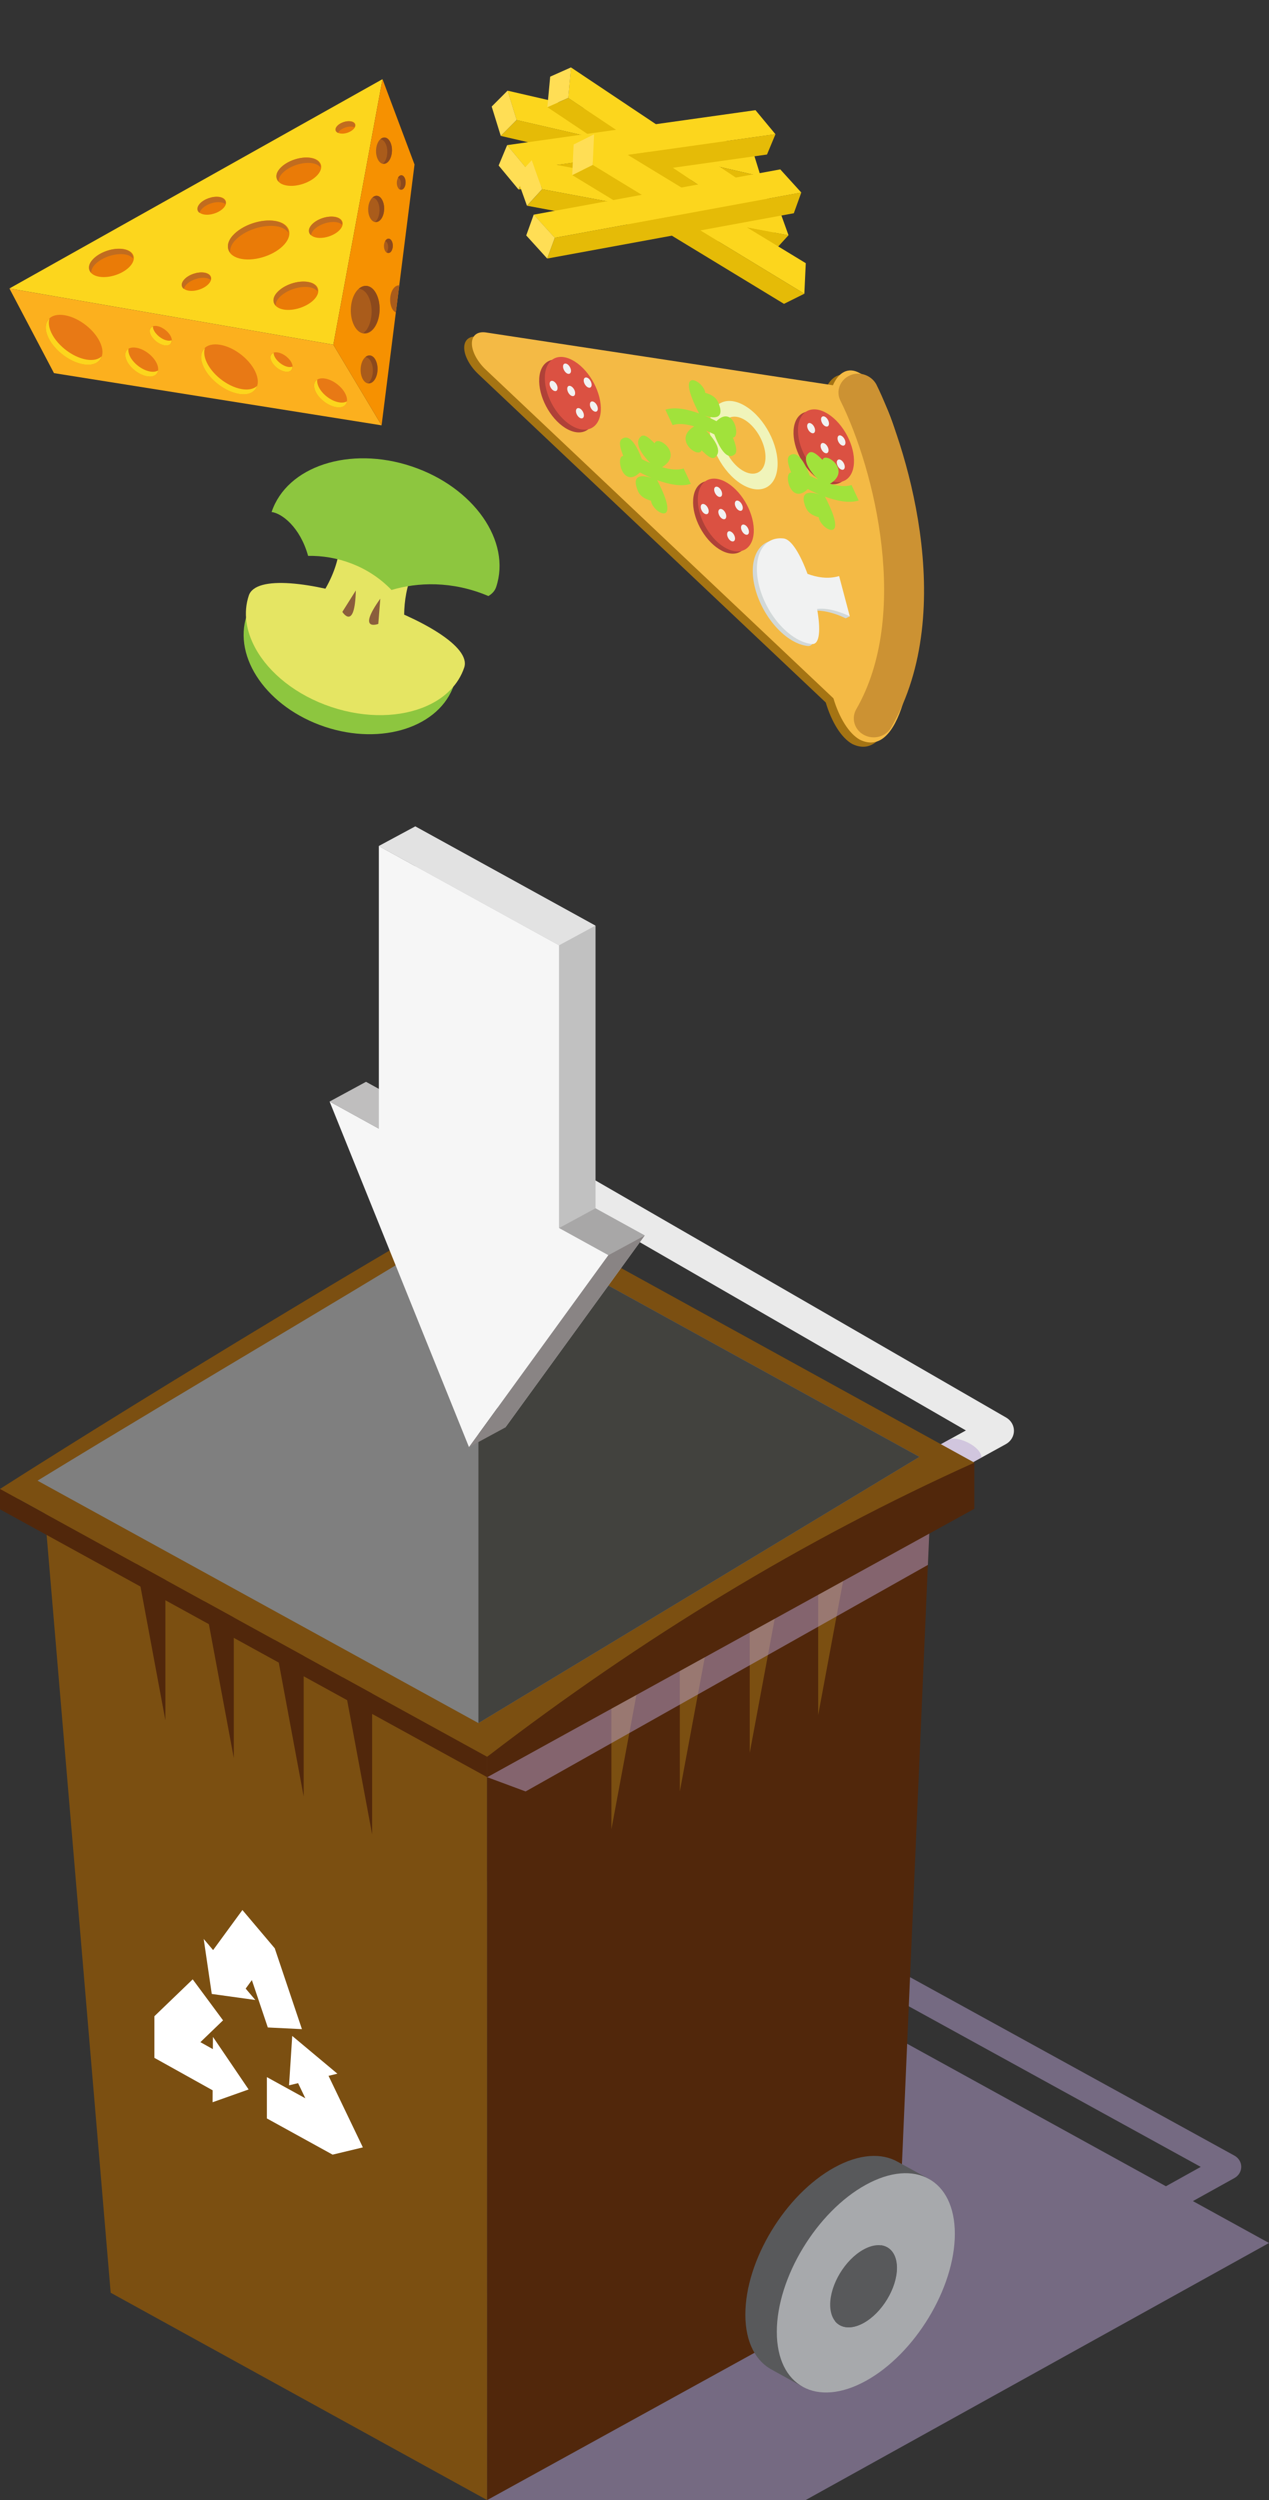 <?xml version="1.0" encoding="utf-8"?>
<!-- Generator: Adobe Illustrator 16.0.0, SVG Export Plug-In . SVG Version: 6.00 Build 0)  -->
<!DOCTYPE svg PUBLIC "-//W3C//DTD SVG 1.1//EN" "http://www.w3.org/Graphics/SVG/1.1/DTD/svg11.dtd">
<svg version="1.1" xmlns="http://www.w3.org/2000/svg" xmlns:xlink="http://www.w3.org/1999/xlink" x="0px" y="0px"
	 width="476.879px" height="939.294px" viewBox="0 0 476.879 939.294" enable-background="new 0 0 476.879 939.294"
	 xml:space="preserve">
<rect x="0" y="0" width="476.879" height="939.294" fill="#333333" stroke="none"/>
<g id="Isolation_Mode">
	<g>
		<g>
			<path fill="#A57413" d="M320.066,141.7c-4.17-2.286-7.811-0.273-9.927,4.64l-130.445-19.839c-3.093-0.449-5.25,1.031-5.249,4.143
				c0.011,3.091,2.161,6.951,5.283,9.888l130.595,123.413c2.149,7.258,5.822,13.292,9.958,15.578
				C349.777,293.845,346.816,154.736,320.066,141.7z"/>
			<path fill="#F4BA45" d="M322.947,140.103c-4.164-2.289-7.823-0.263-9.931,4.644L182.578,124.9c-3.1-0.44-5.251,1.035-5.248,4.144
				c-0.006,3.103,2.158,6.965,5.283,9.889l130.583,123.434c2.153,7.244,5.803,13.268,9.96,15.561
				C352.661,292.245,349.703,153.161,322.947,140.103z"/>
			<g>
				<g>
					<path fill="#CC9233" d="M321.859,273.467c-1.266-2.075-1.385-4.722-0.087-7.002c20.275-35.102,7.097-89.74-5.952-115.932
						c-1.776-3.548-0.196-7.794,3.532-9.48c3.716-1.715,8.144,0.015,9.954,3.356c10.314,20.678,31.436,84.147,5.58,128.932
						c-2.004,3.451-6.544,4.707-10.162,2.796C323.486,275.513,322.516,274.548,321.859,273.467z"/>
				</g>
			</g>
			<g>
				<path fill="#F0F4BA" d="M292.183,175.26c0.512-8.016-4.827-18.176-11.863-22.559c-7.019-4.433-13.158-1.496-13.67,6.521
					c-0.479,8.058,4.856,18.179,11.88,22.585C285.586,186.252,291.706,183.29,292.183,175.26z M278.839,176.647
					c-4.529-2.855-7.966-9.388-7.653-14.577c0.339-5.157,4.295-7.048,8.812-4.226c4.559,2.872,7.985,9.412,7.653,14.577
					C287.327,177.58,283.4,179.49,278.839,176.647z"/>
				<path fill="#AF4138" d="M281.454,200.951c0.423-6.624-3.952-14.927-9.77-18.567c-5.762-3.651-10.797-1.24-11.204,5.386
					c-0.429,6.601,3.967,14.915,9.753,18.55C276.027,209.962,281.042,207.553,281.454,200.951z"/>
				<path fill="#AF4138" d="M223.642,155.403c0.393-6.642-3.974-14.954-9.789-18.605c-5.79-3.658-10.804-1.248-11.219,5.38
					c-0.387,6.638,3.964,14.944,9.756,18.59C218.191,164.405,223.222,161.982,223.642,155.403z"/>
				<path fill="#AF4138" d="M319.203,174.861c0.427-6.6-3.952-14.928-9.759-18.571c-5.797-3.63-10.799-1.242-11.224,5.396
					c-0.424,6.625,3.968,14.917,9.746,18.555C313.776,183.886,318.811,181.474,319.203,174.861z"/>
				<path fill="#DB5142" d="M320.899,174.056c0.407-6.625-3.959-14.923-9.783-18.568c-5.772-3.631-10.811-1.218-11.223,5.384
					c-0.396,6.617,3.976,14.936,9.771,18.566C315.456,183.093,320.501,180.674,320.899,174.056z"/>
				<g>
					<path fill="#F1F2F2" d="M306.292,161.78c0.04-0.928-0.555-2.104-1.381-2.605c-0.821-0.54-1.523-0.194-1.584,0.762
						c-0.047,0.92,0.565,2.084,1.384,2.589C305.53,163.067,306.239,162.729,306.292,161.78z"/>
					<path fill="#F1F2F2" d="M308.983,175.486c0.068-0.961-0.556-2.143-1.396-2.643c-0.809-0.525-1.509-0.179-1.57,0.763
						c-0.074,0.953,0.562,2.112,1.389,2.648C308.21,176.758,308.942,176.414,308.983,175.486z"/>
					<path fill="#F1F2F2" d="M317.714,166.429c0.069-0.912-0.562-2.099-1.381-2.62c-0.813-0.533-1.545-0.19-1.59,0.768
						c-0.07,0.923,0.565,2.121,1.391,2.634C316.945,167.709,317.654,167.37,317.714,166.429z"/>
					<path fill="#F1F2F2" d="M311.358,169.288c0.063-0.918-0.569-2.105-1.393-2.619c-0.837-0.53-1.533-0.175-1.599,0.757
						c-0.041,0.928,0.569,2.12,1.393,2.634C310.584,170.573,311.293,170.223,311.358,169.288z"/>
					<path fill="#F1F2F2" d="M317.456,175.506c0.037-0.937-0.558-2.114-1.396-2.643c-0.81-0.513-1.526-0.167-1.606,0.749
						c-0.042,0.956,0.588,2.146,1.404,2.653C316.707,176.786,317.387,176.431,317.456,175.506z"/>
					<path fill="#F1F2F2" d="M308.543,157.404c-0.03,0.96,0.573,2.131,1.377,2.62c0.833,0.522,1.548,0.19,1.605-0.751
						c0.051-0.936-0.561-2.111-1.385-2.626C309.317,156.132,308.608,156.472,308.543,157.404z"/>
				</g>
				<path fill="#A1E23B" d="M310.009,186.589c4.278,1.581,9.028,2.594,12.683,1.444l-2.694-5.804
					c-2.298,0.74-5.214,0.371-8.122-0.459c8.287-5.011-1.793-12.323-2.779-8.982c-3.575-3.684-4.378-2.887-4.879-2.832
					c-3.407,2.439,0.323,7.26,3.212,10.213c-1.113-0.469-2.172-0.953-3.127-1.425c-1.495-4.015-4.578-10.432-7.87-7.31
					c-0.174,0.492-1.099,1.107,0.877,6.085c-3.05,0.04-0.231,12.534,6.252,6.22c1.259,0.664,2.729,1.352,4.359,2.017
					c-3.059-0.98-7.991-1.717-5,5.197c0.405,0.639,1.048,2.379,4.773,3.376C308.179,198.88,319.663,205.097,310.009,186.589z"/>
				<path fill="#A1E23B" d="M246.956,180.385c4.234,1.559,9.013,2.579,12.648,1.402l-2.697-5.773
					c-2.292,0.746-5.199,0.371-8.118-0.489c8.286-5.01-1.786-12.315-2.784-8.952c-3.57-3.676-4.37-2.88-4.833-2.827
					c-3.44,2.413,0.307,7.258,3.183,10.208c-1.116-0.466-2.174-0.965-3.134-1.431c-1.495-4.03-4.559-10.42-7.862-7.316
					c-0.189,0.491-1.129,1.102,0.865,6.105c-3.062,0.026-0.225,12.532,6.231,6.198c1.27,0.656,2.761,1.355,4.381,2.04
					c-3.029-0.976-8.012-1.74-5.006,5.175c0.401,0.616,1.037,2.35,4.811,3.39C245.094,192.662,256.59,198.869,246.956,180.385z"/>
				<path fill="#A1E23B" d="M276.319,170.52c0.187-0.476,1.102-1.135-0.895-6.138c3.077-0.009,0.244-12.505-6.19-6.148
					c-1.288-0.681-2.779-1.38-4.398-2.065c3.035,0.984,7.989,1.717,4.989-5.176c-0.387-0.612-1.028-2.354-4.793-3.402
					c-0.472-4.533-11.958-10.748-2.316,7.743c-4.252-1.548-9.021-2.586-12.679-1.406l2.72,5.783c2.275-0.749,5.2-0.371,8.12,0.476
					c-8.303,5.007,1.776,12.335,2.767,8.964c3.582,3.68,4.394,2.875,4.841,2.819c3.443-2.427-0.294-7.255-3.156-10.188
					c1.104,0.452,2.169,0.958,3.103,1.404C269.946,167.224,273.015,173.625,276.319,170.52z"/>
				<path fill="#DB5142" d="M225.776,154.366c0.374-6.601-3.984-14.902-9.794-18.548c-5.811-3.68-10.83-1.243-11.219,5.371
					c-0.425,6.585,3.956,14.898,9.753,18.563C220.3,163.362,225.343,160.958,225.776,154.366z"/>
				<g>
					<path fill="#F1F2F2" d="M219.425,156.195c0.059-0.94-0.552-2.119-1.374-2.646c-0.824-0.512-1.549-0.162-1.612,0.743
						c-0.06,0.954,0.556,2.142,1.396,2.671C218.65,157.467,219.366,157.138,219.425,156.195z"/>
					<path fill="#F1F2F2" d="M209.529,145.937c0.081-0.945-0.562-2.112-1.386-2.625c-0.817-0.508-1.532-0.177-1.607,0.763
						c-0.043,0.943,0.574,2.117,1.395,2.62C208.769,147.225,209.476,146.889,209.529,145.937z"/>
					<path fill="#F1F2F2" d="M220.748,145.437c0.819,0.505,1.532,0.189,1.593-0.767c0.027-0.945-0.592-2.117-1.386-2.626
						c-0.819-0.505-1.544-0.154-1.6,0.758C219.292,143.733,219.928,144.907,220.748,145.437z"/>
					<path fill="#F1F2F2" d="M216.122,147.819c0.083-0.917-0.547-2.097-1.378-2.619c-0.83-0.521-1.545-0.191-1.583,0.775
						c-0.049,0.92,0.557,2.089,1.384,2.626C215.38,149.095,216.088,148.771,216.122,147.819z"/>
					<path fill="#F1F2F2" d="M214.579,139.454c0.047-0.922-0.58-2.139-1.397-2.644c-0.848-0.509-1.542-0.156-1.592,0.766
						c-0.064,0.933,0.573,2.131,1.382,2.656C213.795,140.746,214.501,140.381,214.579,139.454z"/>
					<path fill="#F1F2F2" d="M221.686,151.815c-0.074,0.94,0.545,2.111,1.378,2.618c0.827,0.538,1.53,0.188,1.589-0.753
						c0.059-0.938-0.566-2.12-1.396-2.641C222.442,150.541,221.744,150.861,221.686,151.815z"/>
				</g>
				<path fill="#DB5142" d="M283.249,200.101c0.392-6.627-3.968-14.915-9.79-18.591c-5.771-3.631-10.815-1.226-11.204,5.385
					c-0.418,6.646,3.958,14.935,9.749,18.593C277.809,209.108,282.837,206.703,283.249,200.101z"/>
				<g>
					<path fill="#F1F2F2" d="M276.221,202.429c0.041-0.929-0.577-2.116-1.39-2.597c-0.819-0.542-1.538-0.199-1.581,0.745
						c-0.078,0.917,0.548,2.097,1.355,2.622C275.446,203.7,276.156,203.361,276.221,202.429z"/>
					<path fill="#F1F2F2" d="M266.313,192.189c0.066-0.933-0.554-2.106-1.378-2.617c-0.823-0.514-1.54-0.184-1.604,0.749
						c-0.066,0.934,0.573,2.13,1.375,2.632C265.546,193.471,266.256,193.129,266.313,192.189z"/>
					<path fill="#F1F2F2" d="M277.527,191.68c0.837,0.531,1.555,0.186,1.599-0.757c0.051-0.95-0.585-2.108-1.387-2.627
						c-0.824-0.513-1.517-0.159-1.589,0.766C276.086,189.98,276.704,191.166,277.527,191.68z"/>
					<path fill="#F1F2F2" d="M272.915,194.081c0.067-0.934-0.531-2.111-1.366-2.641c-0.824-0.514-1.536-0.146-1.609,0.778
						c-0.04,0.93,0.583,2.111,1.379,2.619C272.179,195.364,272.864,195.028,272.915,194.081z"/>
					<path fill="#F1F2F2" d="M271.357,185.698c0.065-0.936-0.565-2.123-1.392-2.636c-0.828-0.484-1.528-0.139-1.59,0.766
						c-0.058,0.94,0.585,2.146,1.383,2.642C270.568,186.967,271.305,186.646,271.357,185.698z"/>
					<path fill="#F1F2F2" d="M278.469,198.081c-0.056,0.912,0.569,2.092,1.371,2.597c0.817,0.521,1.548,0.19,1.604-0.735
						c0.05-0.948-0.565-2.123-1.355-2.623C279.247,196.781,278.525,197.141,278.469,198.081z"/>
				</g>
				<path fill="#D2D8D8" d="M305.507,229.532c3.503-0.493,7.595,0.822,10.098,1.792l2.204,0.971l1.539-0.729l-2.025-1.14l0,0
					l-3.528-13.273c-4.212,1.273-8.453,0.446-11.881-0.822c-2.599-7.07-5.97-12.963-8.979-13.315
					c-7.923-0.854-12.032,7.268-9.117,18.208c2.938,10.972,11.726,20.6,19.668,21.48
					C306.635,243.059,306.866,236.992,305.507,229.532z"/>
				<path fill="#F1F2F2" d="M305.042,241.964c-7.962-0.905-16.753-10.504-19.671-21.48c-2.913-10.939,1.177-19.086,9.116-18.179
					c2.993,0.325,6.37,6.199,8.965,13.298c3.428,1.27,7.662,2.088,11.881,0.823l4.015,15.141c0,0-6.88-3.534-12.292-2.786
					C308.392,236.249,308.19,242.318,305.042,241.964z"/>
			</g>
		</g>
		<g>
			<g>
				<polygon fill="#FCD61D" points="282.442,55.219 190.729,34.065 194.139,45.106 285.859,66.256 				"/>
				<polygon fill="#E5BB07" points="194.162,45.081 188.19,51.066 279.903,72.223 285.874,66.239 				"/>
				<polygon fill="#FFDE55" points="190.747,34.046 184.774,40.031 188.183,51.058 194.153,45.073 				"/>
			</g>
			<g>
				<polygon fill="#FCD61D" points="291.849,76.969 214.571,25.335 213.524,36.81 290.803,88.443 				"/>
				<polygon fill="#E5BB07" points="213.558,36.792 205.708,40.275 282.96,91.917 290.836,88.429 				"/>
				<polygon fill="#FFDE55" points="214.596,25.312 206.756,28.798 205.689,40.258 213.55,36.784 				"/>
			</g>
			<g>
				<polygon fill="#FCD61D" points="283.907,41.387 190.564,54.529 198.053,63.559 291.395,50.416 				"/>
				<polygon fill="#E5BB07" points="198.06,63.517 194.888,71.198 288.231,58.055 291.43,50.382 				"/>
				<polygon fill="#FFDE55" points="190.582,54.511 187.385,62.183 194.862,71.206 198.06,63.517 				"/>
			</g>
			<g>
				<polygon fill="#FCD61D" points="292.41,77.527 199.807,60.211 203.723,71.095 296.328,88.413 				"/>
				<polygon fill="#E5BB07" points="203.739,71.081 198.057,77.292 290.627,94.61 296.318,88.372 				"/>
				<polygon fill="#FFDE55" points="199.822,60.195 194.131,66.401 198.028,77.301 203.729,71.071 				"/>
			</g>
			<g>
				<polygon fill="#FCD61D" points="302.801,98.879 223.229,50.48 222.704,61.999 302.266,110.357 				"/>
				<polygon fill="#E5BB07" points="222.729,61.974 215.033,65.786 294.614,114.16 302.275,110.35 				"/>
				<polygon fill="#FFDE55" points="223.245,50.462 215.567,54.291 215.033,65.786 222.729,61.974 				"/>
			</g>
			<g>
				<polygon fill="#FCD61D" points="293.217,63.634 200.547,80.655 208.462,89.357 301.123,72.344 				"/>
				<polygon fill="#E5BB07" points="208.479,89.34 205.637,97.142 298.312,80.116 301.123,72.313 				"/>
				<polygon fill="#FFDE55" points="200.57,80.63 197.755,88.457 205.628,97.134 208.479,89.34 				"/>
			</g>
		</g>
		<g>
			<polygon fill="#FCD61D" points="3.543,108.38 125.264,129.508 143.742,29.738 			"/>
			<polygon fill="#FCB01E" points="3.543,108.38 20.287,140.185 143.396,159.803 125.264,129.508 			"/>
			<polygon fill="#F69101" points="125.264,129.508 143.396,159.803 155.773,61.807 143.742,29.738 			"/>
			<g>
				<path fill="#EA7B07" d="M46.503,93.578c-3.896-0.676-9.088,1.107-11.642,3.976c-2.561,2.884-1.489,5.738,2.406,6.412
					c3.878,0.664,9.085-1.115,11.643-3.974C51.461,97.114,50.39,94.26,46.503,93.578z"/>
				<path fill="#EA7B07" d="M84.084,78.056c1.601-1.804,0.918-3.623-1.526-4.067c-2.468-0.416-5.779,0.715-7.399,2.526
					c-1.614,1.832-0.932,3.648,1.525,4.069C79.148,81.021,82.455,79.879,84.084,78.056z"/>
				<path fill="#EA7B07" d="M76.898,102.414c-2.533-0.436-5.947,0.73-7.605,2.597c-1.689,1.877-0.985,3.754,1.549,4.189
					c2.544,0.435,5.957-0.731,7.625-2.604C80.146,104.722,79.421,102.854,76.898,102.414z"/>
				<path fill="#EA7B07" d="M131.9,45.572c-1.714-0.286-4.01,0.499-5.123,1.75c-1.143,1.271-0.668,2.534,1.059,2.824
					c1.703,0.312,3.994-0.481,5.125-1.75C134.093,47.129,133.608,45.871,131.9,45.572z"/>
				<path fill="#EA7B07" d="M115.832,105.907c-3.887-0.681-9.105,1.101-11.645,3.974c-2.557,2.861-1.479,5.735,2.407,6.416
					c3.866,0.664,9.086-1.118,11.643-3.976C120.788,109.444,119.7,106.572,115.832,105.907z"/>
				<path fill="#EA7B07" d="M106.861,91.83c3.499-3.954,2.008-7.897-3.31-8.817c-5.326-0.918-12.501,1.533-16.009,5.466
					c-3.519,3.935-2.037,7.883,3.309,8.816C96.179,98.213,103.354,95.764,106.861,91.83z"/>
				<path fill="#EA7B07" d="M125.931,81.458c-2.917-0.503-6.843,0.836-8.763,2.992c-1.893,2.171-1.085,4.32,1.812,4.83
					c2.919,0.505,6.844-0.835,8.764-2.991C129.653,84.136,128.836,81.99,125.931,81.458z"/>
				<path fill="#EA7B07" d="M119.342,65.711c2.544-2.858,1.445-5.725-2.408-6.415c-3.893-0.667-9.109,1.115-11.653,3.98
					c-2.552,2.875-1.473,5.751,2.406,6.414C111.562,70.373,116.789,68.586,119.342,65.711z"/>
			</g>
			<path fill="#C16C1F" d="M84.736,76.687c0.309-1.274-0.511-2.319-2.312-2.653c-2.456-0.418-5.778,0.716-7.389,2.524
				c-1.181,1.351-1.113,2.672-0.024,3.448c0.106-0.455,0.346-0.956,0.779-1.435c1.604-1.828,4.924-2.961,7.39-2.524
				C83.844,76.152,84.354,76.376,84.736,76.687z M104.167,85.054c2.101,0.362,3.416,1.277,4.229,2.39
				c-0.118-2.098-1.747-3.822-4.976-4.386c-5.339-0.916-12.493,1.527-16.001,5.462c-2.118,2.39-2.222,4.705-0.937,6.406
				c-0.094-1.359,0.304-2.859,1.686-4.411C91.676,86.582,98.828,84.139,104.167,85.054z M116.79,59.346
				c-3.872-0.675-9.088,1.107-11.644,3.976c-1.637,1.861-1.638,3.646-0.474,4.902c0.039-0.917,0.328-1.899,1.226-2.899
				c2.555-2.869,7.769-4.659,11.643-3.976c1.379,0.224,2.268,0.804,2.903,1.515C120.482,61.172,119.306,59.789,116.79,59.346z
				 M131.778,45.613c-1.705-0.289-4,0.495-5.125,1.75c-0.945,1.084-0.713,2.108,0.413,2.583c0.094-0.186,0.156-0.385,0.34-0.579
				c1.121-1.264,3.416-2.048,5.123-1.75c0.261,0.043,0.451,0.156,0.647,0.243C133.731,46.812,133.231,45.88,131.778,45.613z
				 M117.065,84.485c-1.349,1.52-1.277,2.974-0.191,3.926c0.103-0.618,0.35-1.255,0.94-1.931c1.915-2.134,5.821-3.467,8.731-2.982
				c0.896,0.17,1.51,0.511,2.001,0.927c0.217-1.396-0.716-2.557-2.749-2.92C122.881,80.999,118.976,82.333,117.065,84.485z
				 M115.707,105.948c-3.895-0.676-9.092,1.098-11.643,3.976c-1.655,1.844-1.642,3.636-0.471,4.904
				c0.015-0.911,0.307-1.892,1.219-2.912c2.555-2.866,7.751-4.64,11.642-3.975c1.384,0.236,2.261,0.817,2.88,1.511
				C119.396,107.766,118.204,106.375,115.707,105.948z M46.38,93.619c-3.885-0.679-9.097,1.11-11.632,3.972
				c-1.664,1.849-1.658,3.655-0.502,4.916c0.036-0.916,0.35-1.906,1.252-2.92c2.536-2.852,7.754-4.633,11.631-3.971
				c1.362,0.241,2.25,0.82,2.899,1.501C50.072,95.448,48.887,94.044,46.38,93.619z M69.172,105.054
				c-1.214,1.362-1.148,2.706-0.082,3.511c0.119-0.482,0.368-0.988,0.828-1.518c1.658-1.868,5.062-3.029,7.596-2.592
				c0.697,0.133,1.233,0.36,1.629,0.678c0.299-1.272-0.548-2.35-2.377-2.672C74.232,102.024,70.829,103.186,69.172,105.054z"/>
			<g>
				<path fill="#AA5C1B" d="M147.658,108.672c-1.307,2.035-1.39,5.361-0.208,7.462c0.37,0.646,0.833,1.016,1.302,1.277l1.286-10.192
					C149.194,107.157,148.329,107.626,147.658,108.672z"/>
				<path fill="#AA5C1B" d="M147.172,90.463c-0.609-1.07-1.654-1.113-2.346-0.059c-0.675,1.068-0.725,2.782-0.097,3.868
					c0.607,1.095,1.666,1.11,2.327,0.07C147.746,93.288,147.801,91.549,147.172,90.463z"/>
				<path fill="#AA5C1B" d="M136.55,135.031c-1.294,2.031-1.387,5.36-0.196,7.457c1.199,2.083,3.207,2.135,4.507,0.114
					c1.298-2.029,1.385-5.369,0.197-7.455C139.879,133.055,137.864,133.015,136.55,135.031z"/>
				<path fill="#AA5C1B" d="M142.286,53.066c-1.224,1.916-1.307,5.055-0.186,7.021c1.108,1.971,3.025,2.023,4.236,0.11
					c1.231-1.899,1.333-5.044,0.201-7.016C145.441,51.215,143.526,51.166,142.286,53.066z"/>
				<path fill="#AA5C1B" d="M149.664,66.66c-0.678,1.058-0.73,2.799-0.1,3.863c0.617,1.09,1.654,1.11,2.335,0.062
					c0.684-1.049,0.725-2.784,0.111-3.865C151.387,65.642,150.347,65.613,149.664,66.66z"/>
				<path fill="#AA5C1B" d="M133.582,109.927c-2.202,3.465-2.348,9.117-0.337,12.687c2.003,3.553,5.455,3.63,7.662,0.207
					c2.218-3.457,2.38-9.126,0.349-12.691C139.253,106.578,135.824,106.501,133.582,109.927z"/>
				<path fill="#AA5C1B" d="M139.344,74.96c-1.23,1.896-1.323,5.04-0.2,7.016c1.127,1.953,3.021,2.014,4.262,0.111
					c1.224-1.916,1.306-5.055,0.176-7.019C142.483,73.095,140.566,73.042,139.344,74.96z"/>
			</g>
			<g>
				<path fill="#8C491C" d="M149.64,66.594c-0.026,0.052-0.019,0.135-0.056,0.193c0.223,0.132,0.479,0.168,0.647,0.463
					c0.606,1.028,0.544,2.617-0.05,3.679c0.582,0.352,1.21,0.358,1.695-0.403c0.685-1.048,0.725-2.783,0.108-3.875
					C151.358,65.564,150.32,65.543,149.64,66.594z"/>
				<path fill="#8C491C" d="M147.069,94.38c0.693-1.051,0.745-2.793,0.117-3.88c-0.61-1.07-1.653-1.11-2.346-0.057
					c-0.026,0.053-0.008,0.133-0.044,0.191c0.228,0.142,0.479,0.168,0.637,0.465c0.598,1.035,0.553,2.614-0.041,3.676
					C145.956,95.136,146.599,95.125,147.069,94.38z"/>
				<path fill="#8C491C" d="M137.319,134.151c0.735,0.112,1.446,0.585,1.975,1.532c1.188,2.086,1.099,5.427-0.206,7.438
					c-0.229,0.364-0.493,0.588-0.779,0.818c0.896,0.134,1.822-0.292,2.522-1.415c1.305-2.01,1.392-5.35,0.204-7.436
					C140.076,133.363,138.55,133.113,137.319,134.151z"/>
				<path fill="#8C491C" d="M134.89,108.445c1.239,0.191,2.448,0.983,3.357,2.602c2.014,3.548,1.875,9.219-0.354,12.671
					c-0.39,0.598-0.85,0.975-1.315,1.369c1.516,0.218,3.077-0.491,4.287-2.383c2.221-3.449,2.379-9.126,0.356-12.671
					C139.567,107.111,136.986,106.668,134.89,108.445z"/>
				<path fill="#8C491C" d="M142.953,52.286c0.68,0.121,1.318,0.554,1.819,1.43c1.116,1.959,1.024,5.099-0.2,7.016
					c-0.194,0.31-0.436,0.503-0.678,0.718c0.854,0.151,1.735-0.239,2.421-1.312c1.224-1.919,1.326-5.062,0.199-7.017
					C145.597,51.473,144.144,51.24,142.953,52.286z"/>
				<path fill="#8C491C" d="M140.001,74.184c0.677,0.11,1.313,0.543,1.821,1.406c1.126,1.978,1.039,5.106-0.188,7.013
					c-0.209,0.338-0.458,0.51-0.691,0.721c0.854,0.149,1.738-0.24,2.433-1.315c1.228-1.907,1.312-5.035,0.18-7.01
					C142.64,73.359,141.193,73.138,140.001,74.184z"/>
			</g>
			<g>
				<path fill="#E87915" d="M24.387,118.446c-5.556-0.97-8.526,2.36-6.618,7.443c1.906,5.085,7.967,9.985,13.521,10.957
					c5.565,0.966,8.547-2.367,6.64-7.452C36.021,124.312,29.952,119.414,24.387,118.446z"/>
				<path fill="#E87915" d="M82.777,129.546c-5.566-0.968-8.529,2.383-6.621,7.467c1.9,5.063,7.962,9.974,13.528,10.94
					c5.562,0.961,8.533-2.372,6.63-7.446C94.405,135.425,88.343,130.514,82.777,129.546z"/>
				<path fill="#E87915" d="M51.246,130.651c-3.226-0.554-4.95,1.38-3.843,4.333c1.108,2.953,4.627,5.799,7.856,6.362
					c3.253,0.565,4.964-1.374,3.852-4.338C58.003,134.055,54.498,131.214,51.246,130.651z"/>
				<path fill="#E87915" d="M122.211,142.232c-3.229-0.563-4.955,1.371-3.847,4.323c1.108,2.955,4.631,5.809,7.856,6.361
					c3.231,0.571,4.978-1.368,3.85-4.314C128.962,145.649,125.441,142.794,122.211,142.232z"/>
				<path fill="#E87915" d="M59.069,122.506c-2.181-0.359-3.324,0.94-2.575,2.933c0.74,1.975,3.092,3.896,5.275,4.263
					c2.18,0.381,3.332-0.917,2.593-2.892C63.612,124.815,61.249,122.891,59.069,122.506z"/>
				<path fill="#E87915" d="M104.449,132.423c-2.189-0.375-3.345,0.923-2.595,2.917c0.74,1.975,3.105,3.903,5.295,4.28
					c2.167,0.386,3.336-0.938,2.595-2.914C108.996,134.711,106.618,132.811,104.449,132.423z"/>
			</g>
			<path fill="#FCD61D" d="M127.374,151.155c-3.234-0.549-6.747-3.408-7.855-6.361c-0.309-0.822-0.382-1.546-0.28-2.165
				c-1.16,0.695-1.549,2.127-0.866,3.946c1.107,2.952,4.623,5.789,7.855,6.363c2.352,0.409,3.881-0.51,4.138-2.167
				C129.643,151.22,128.613,151.372,127.374,151.155z M57.641,123.66c-0.141-0.374-0.153-0.688-0.172-1.013
				c-1.052,0.371-1.496,1.403-0.975,2.793c0.748,1.994,3.096,3.907,5.284,4.285c1.77,0.31,2.791-0.512,2.747-1.887
				c-0.449,0.153-0.965,0.229-1.612,0.107C60.74,127.575,58.389,125.651,57.641,123.66z M32.434,135.087
				c-5.555-0.97-11.604-5.876-13.512-10.958c-0.652-1.743-0.716-3.266-0.308-4.485c-1.449,1.311-1.869,3.519-0.839,6.264
				c1.907,5.086,7.967,9.987,13.521,10.957c3.658,0.627,6.16-0.623,6.907-2.974C36.992,135.031,35.003,135.522,32.434,135.087z
				 M48.557,133.222c-0.308-0.82-0.372-1.546-0.273-2.177c-1.169,0.706-1.558,2.131-0.872,3.959c1.108,2.954,4.624,5.79,7.855,6.361
				c2.337,0.405,3.878-0.508,4.139-2.186c-0.729,0.46-1.734,0.616-2.992,0.406C53.184,139.022,49.664,136.175,48.557,133.222z
				 M90.825,146.187c-5.567-0.965-11.612-5.861-13.517-10.938c-0.659-1.757-0.704-3.264-0.302-4.504
				c-1.453,1.333-1.879,3.531-0.851,6.269c1.908,5.083,7.966,9.985,13.533,10.952c3.652,0.648,6.155-0.604,6.913-2.958
				C95.382,146.131,93.396,146.631,90.825,146.187z M103.02,133.575c-0.146-0.391-0.16-0.706-0.174-1.021
				c-1.047,0.356-1.512,1.397-0.991,2.785c0.749,1.997,3.109,3.912,5.295,4.28c1.77,0.312,2.801-0.514,2.749-1.886
				c-0.452,0.154-0.967,0.229-1.609,0.121C106.124,137.477,103.76,135.55,103.02,133.575z"/>
		</g>
		<g>
			<path fill="#8DC63F" d="M170.637,257.198c-5.322,15.936-27.097,23.027-48.572,15.853c-21.543-7.196-34.654-25.941-29.331-41.877
				C98.057,215.238,175.96,241.263,170.637,257.198z"/>
			<path fill="#E5E563" d="M174.451,250.788c-2.152,6.442-7.196,11.354-13.955,14.388c-9.644,4.345-22.802,4.849-35.993,0.443
				c-13.164-4.398-23.419-12.725-28.511-22.05c-3.54-6.458-4.64-13.404-2.495-19.824
				C98.732,208.074,179.686,235.117,174.451,250.788z"/>
			<path fill="#E5E563" d="M124.382,189.65c0,0,14.442,20.13-16.326,48.875c-6.055,5.254,38.106,29.892,47.858,13.753
				c0,0-13.09-29.999,7.866-49.467L124.382,189.65z"/>
			<path fill="#8DC63F" d="M102.064,192.369c5.758-17.235,29.344-24.927,52.623-17.15c23.347,7.799,37.518,28.104,31.761,45.34
				c-0.472,1.409-1.481,2.523-2.906,3.378c-13.725-5.815-26.724-5.16-36.408-2.276c-8.918-9.242-20.747-12.992-31.35-12.819
				C112.728,197.887,105.779,192.801,102.064,192.369z"/>
			<path fill="#8DC63F" d="M153.109,182.895c-3.213-1.073-6.311-0.573-6.878,1.124c-0.575,1.721,1.6,3.986,4.812,5.06
				c3.212,1.073,6.301,0.565,6.876-1.155C158.486,186.227,156.322,183.968,153.109,182.895z"/>
			<path fill="#8B5E3C" d="M133.717,221.845l-5.073,8.044C128.644,229.889,133.354,237.353,133.717,221.845z"/>
			<path fill="#8B5E3C" d="M142.916,224.918l-0.754,9.487C142.162,234.406,133.886,237.53,142.916,224.918z"/>
		</g>
	</g>
</g>
<g id="Layer_2">
	<g>
		<g>
			<path opacity="0.5" fill="#B9A3D3" d="M448.287,826.964l15.634-8.684c1.564-0.879,2.53-2.479,2.53-4.207
				c0-1.73-0.996-3.328-2.549-4.188l-136.846-75.252c-2.418-1.348-5.544-0.549-6.938,1.779c-1.402,2.322-0.56,5.283,1.867,6.621
				l129.243,71.076l-13.082,7.277l-207.825-114.4v26.002l-47.256-26.002v232.307h119.668l174.146-96.592L448.287,826.964z"/>
			<g>
				<path fill="#EAEAEA" d="M340.67,562.228c-2.124,0-4.182-1.041-5.29-2.9c-1.678-2.777-0.673-6.34,2.228-7.943l25.367-13.959
					L214.88,451.955l-31.445,17.403c-2.909,1.595-6.625,0.654-8.321-2.12c-1.669-2.778-0.683-6.335,2.217-7.942l34.581-19.116
					c1.915-1.075,4.306-1.048,6.19,0.047l159.982,92.346c1.859,1.064,2.978,2.98,2.949,5.035c-0.029,2.049-1.176,3.939-3.044,4.963
					l-34.297,18.871C342.737,561.976,341.703,562.228,340.67,562.228z"/>
			</g>
			<path opacity="0.5" fill="#B9A3D3" d="M368.844,547.601c-0.163-4.227-8.79-8.115-11.936-6.844l-4.343,2.381l12.617,6.477
				L368.844,547.601z"/>
			<path opacity="0.5" fill="#B9A3D3" d="M204.697,457.597c-0.663-4.472-9.309-8.355-11.933-6.854l-4.344,2.393l12.617,6.47
				L204.697,457.597z"/>
			<polygon fill="#7B4F11" points="16.389,563.242 41.593,861.39 183.065,939.294 183.057,655.041 			"/>
			<polygon fill="#51270B" points="349.76,563.242 337.152,854.421 183.065,939.294 183.057,655.041 			"/>
			<g>
				<path fill="#58595B" d="M349.513,818.884l-12.133-6.672l0,0c-6.047-3.445-14.495-3.021-23.828,2.123
					c-18.478,10.17-33.456,34.916-33.456,55.27c0,10.561,4.057,17.854,10.532,21.006v0.02l11.157,6.156l3.241-5.289
					c2.712-0.707,5.566-1.855,8.525-3.482c18.47-10.182,33.438-34.914,33.438-55.264c0-3-0.34-5.746-0.966-8.195L349.513,818.884z"
					/>
				<path fill="#A7A9AC" d="M325.37,820.837c-18.468,10.174-33.451,34.914-33.451,55.25c0,20.355,14.983,28.602,33.451,18.428
					c18.467-10.17,33.451-34.91,33.451-55.258C358.821,818.912,343.837,810.666,325.37,820.837z"/>
				<path fill="#58595B" d="M324.525,845.144c6.921-3.807,12.552-0.723,12.552,6.92c0,7.623-5.631,16.902-12.552,20.715
					c-6.939,3.807-12.55,0.721-12.55-6.916C311.976,858.24,317.586,848.962,324.525,845.144z"/>
				<path fill="#58595B" d="M331.048,843.544c1.185,1.459,1.84,3.553,1.84,6.199c0,7.623-5.614,16.898-12.532,20.715
					c-2.437,1.332-4.684,1.812-6.608,1.568c2.199,2.754,6.173,3.209,10.703,0.717c6.921-3.818,12.54-13.096,12.54-20.725
					C336.99,847.062,334.62,844.023,331.048,843.544z"/>
			</g>
			<g>
				<polygon fill="#7B4F11" points="229.761,629.41 229.761,687.275 241.761,622.832 				"/>
				<polygon fill="#7B4F11" points="255.469,615.203 255.469,673.056 267.47,608.619 				"/>
				<polygon fill="#7B4F11" points="281.736,600.728 281.736,658.578 293.738,594.137 				"/>
				<polygon fill="#7B4F11" points="307.462,586.508 307.462,644.371 319.446,579.934 				"/>
			</g>
			<g>
				<polygon fill="#51270B" points="139.849,631.349 139.849,689.214 127.849,624.767 				"/>
				<polygon fill="#51270B" points="114.123,617.136 114.123,674.994 102.141,610.562 				"/>
				<polygon fill="#51270B" points="87.863,602.65 87.863,660.511 75.862,596.067 				"/>
				<polygon fill="#51270B" points="62.146,588.442 62.146,646.306 50.146,581.866 				"/>
			</g>
			<path fill="#7B4F11" d="M366.149,549.519L183.065,448.7C152.135,465.704,61.955,519.931,0,559.404v7.654l6.959-3.83
				l176.106,96.807L366.149,549.519z"/>
			<path fill="#7F7F7F" d="M345.495,547.349L179.791,456.1C154.53,472.632,72.529,520.533,14.102,556.294l165.689,91.078
				L345.495,547.349z"/>
			<polygon fill="#51270B" points="0,559.404 0,567.058 183.065,667.689 183.065,660.035 			"/>
			<polygon opacity="0.5" fill="#B9A3D3" points="183.065,667.689 197.521,673.056 348.698,587.942 349.249,575.374 			"/>
			<path fill="#51270B" d="M183.065,660.035v7.654l183.084-100.828v-17.342C301.565,578.596,241.163,615.427,183.065,660.035z"/>
			<g>
				<polygon fill="#FFFFFF" points="123.459,779.898 126.787,779.097 109.818,764.908 108.623,783.466 112.018,782.644 
					114.747,788.343 100.293,780.382 100.293,795.908 124.88,809.449 124.993,809.509 136.362,806.781 				"/>
				<polygon fill="#FFFFFF" points="94.65,743.931 100.643,761.728 113.46,762.359 103.287,732.105 103.315,732.06 103.221,731.958 
					103.221,731.927 103.201,731.927 91.096,717.603 80.082,732.66 76.547,728.472 79.579,749.138 95.96,751.41 92.32,747.126 				
					"/>
				<polygon fill="#FFFFFF" points="79.986,769.865 75.305,767.25 83.817,759.05 72.415,743.65 58.023,757.501 58.023,773.148 
					79.902,785.335 79.884,789.826 93.429,785.019 80.025,765.267 				"/>
			</g>
			<polygon fill="#42423E" points="179.791,456.1 179.791,647.373 345.495,547.349 			"/>
		</g>
		<g>
			<polygon fill="#BFBEBE" points="123.858,413.854 137.513,406.459 156.026,416.656 142.371,424.05 			"/>
			<polygon fill="#BFBEBE" points="223.777,453.97 223.777,347.788 156.026,310.473 156.026,416.656 137.513,406.459 
				189.902,536.304 242.29,464.166 			"/>
			<polygon fill="#F6F6F6" points="210.123,461.364 210.123,355.182 142.371,317.867 142.371,424.05 123.858,413.854 
				176.247,543.699 228.637,471.56 			"/>
			<polygon fill="#E2E2E2" points="142.305,317.867 156.044,310.473 223.777,347.788 210.123,355.182 			"/>
			<polygon fill="#C1C1C1" points="210.123,355.182 210.123,461.364 223.777,453.97 223.777,347.788 			"/>
			<polygon fill="#A8A7A7" points="210.123,461.364 223.777,453.97 242.29,464.166 228.637,471.56 			"/>
			<polygon fill="#898484" points="228.637,471.56 242.29,464.166 189.902,536.304 176.247,543.699 			"/>
		</g>
	</g>
</g>
</svg>
